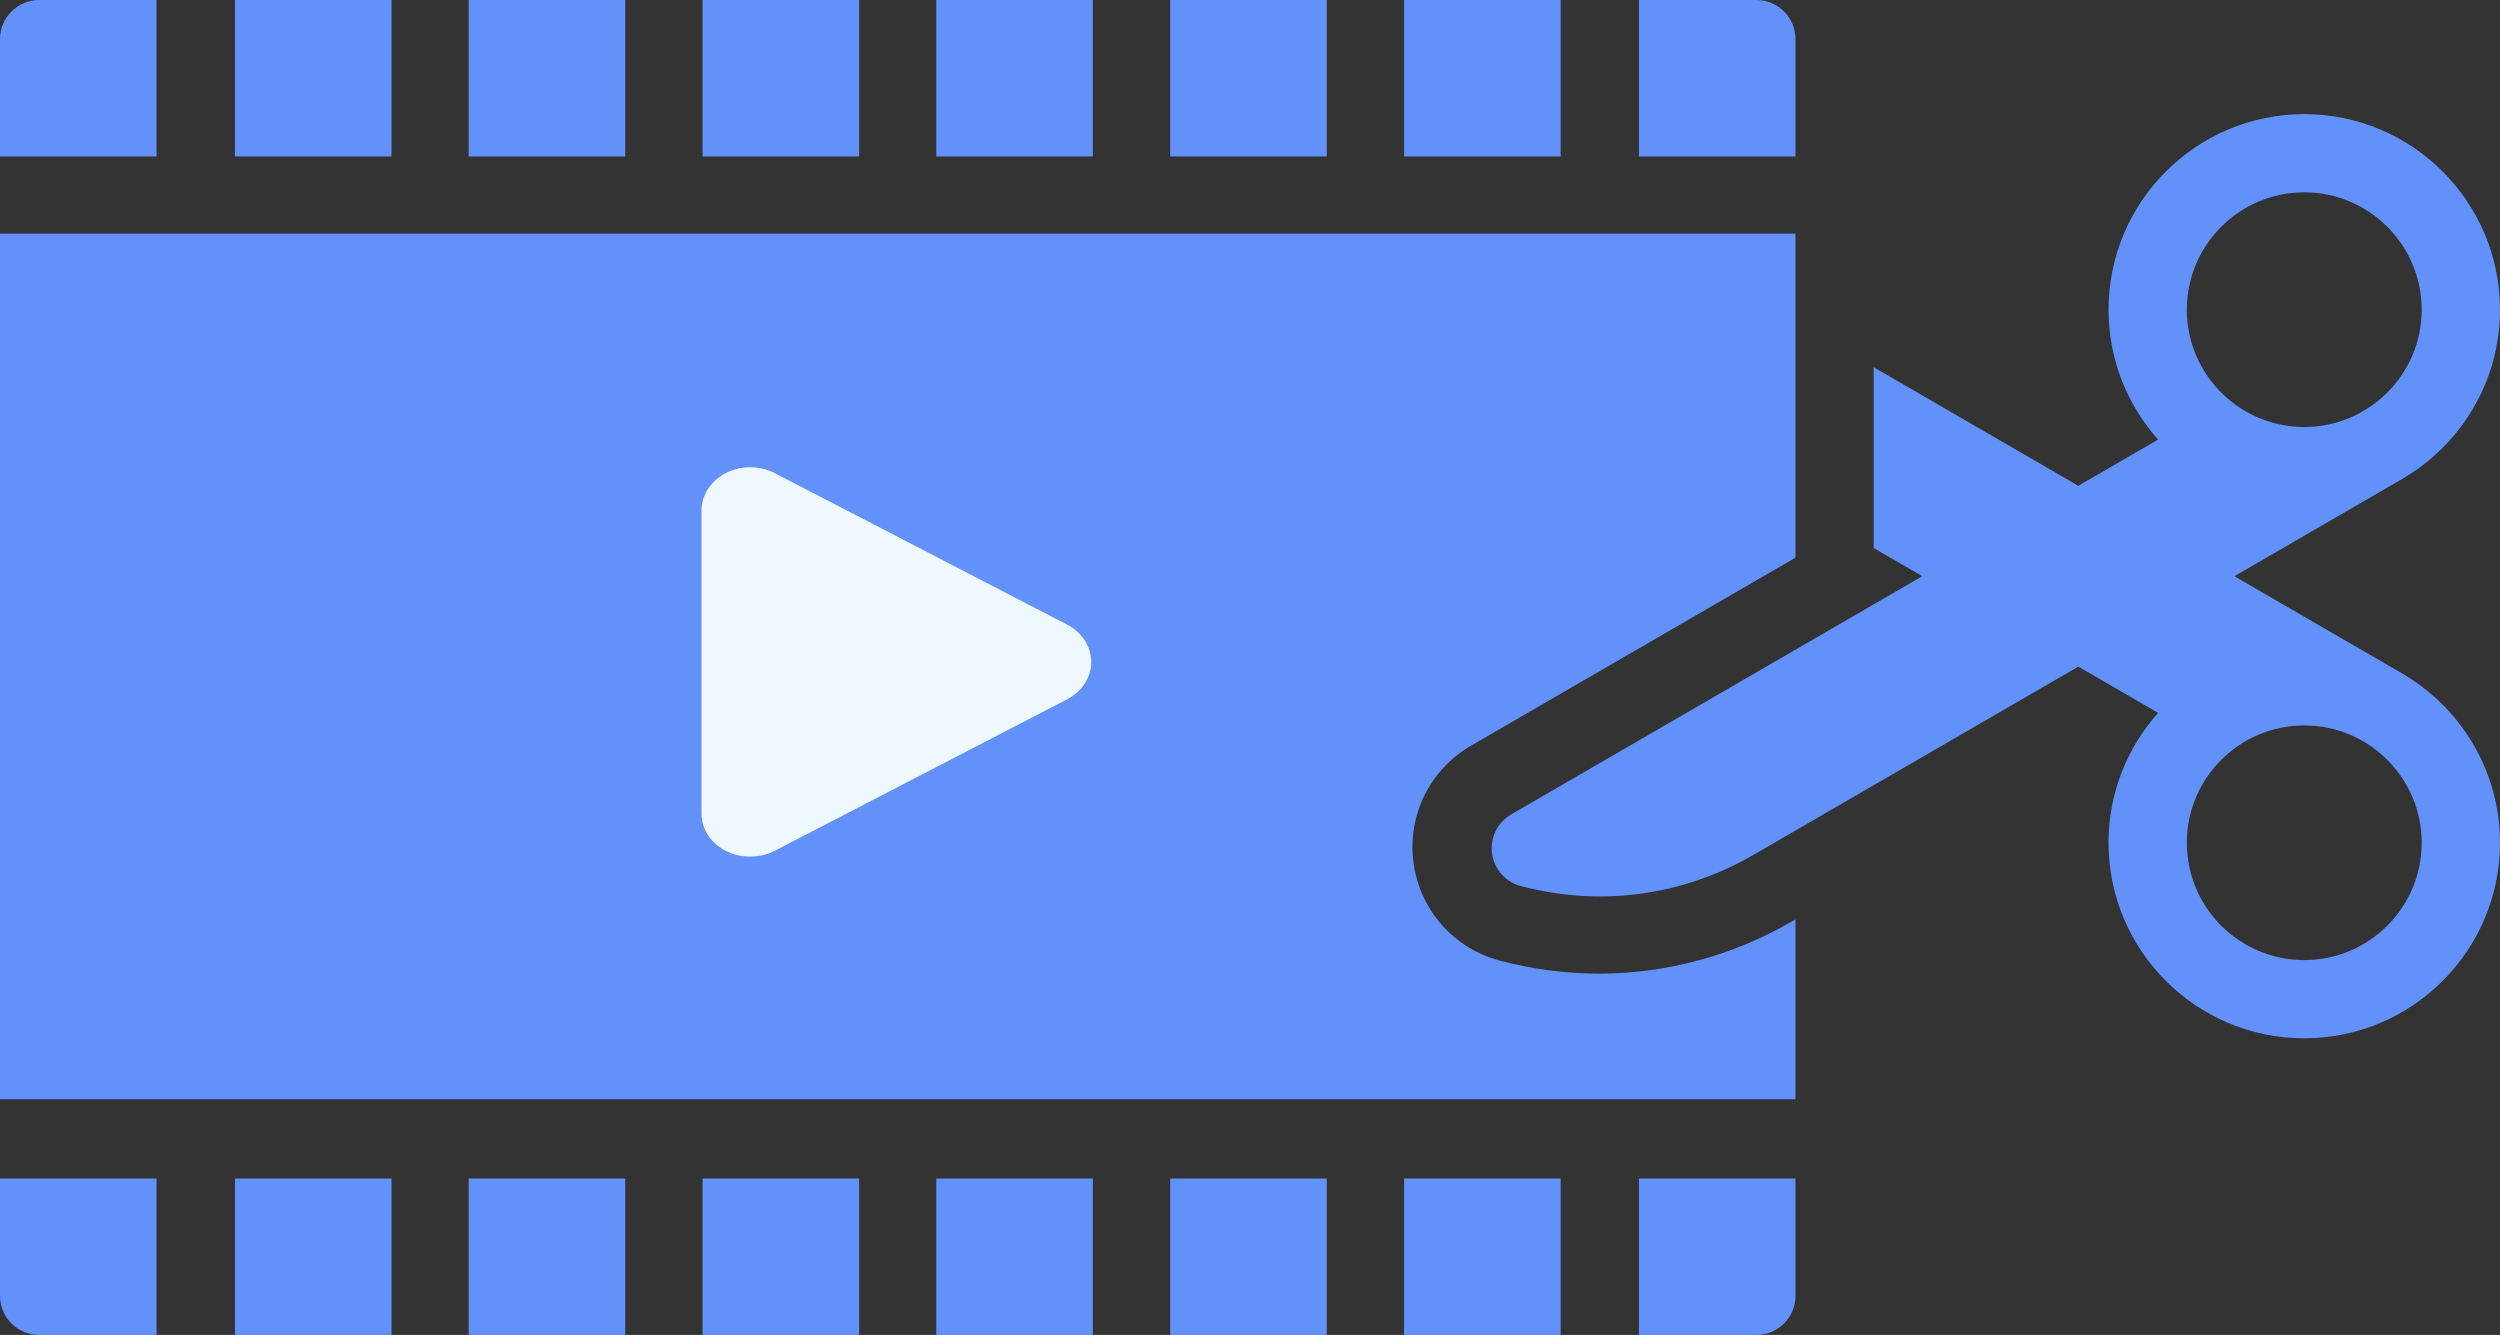 <svg xmlns="http://www.w3.org/2000/svg" width="206" height="110" viewBox="0 0 206 110" fill="none"><rect x="0" y="0" width="206" height="110" fill="#333333" stroke="none"/><path d="M12.902 0H3.226C1.444 0 0 1.443 0 3.223V12.891H12.902V0Z" fill="#6191F9"></path><path d="M115.695 0H128.598V12.891H115.695V0Z" fill="#6191F9"></path><path d="M96.422 0H109.324V12.891H96.422V0Z" fill="#6191F9"></path><path d="M77.148 0H90.051V12.891H77.148V0Z" fill="#6191F9"></path><path d="M57.891 0H70.793V12.891H57.891V0Z" fill="#6191F9"></path><path d="M38.617 0H51.52V12.891H38.617V0Z" fill="#6191F9"></path><path d="M19.359 0H32.262V12.891H19.359V0Z" fill="#6191F9"></path><path d="M147.949 3.223C147.949 1.443 146.505 0 144.724 0H135.047V12.891H147.949V3.223Z" fill="#6191F9"></path><path d="M0 106.777C0 108.557 1.444 110 3.226 110H12.902V97.109H0V106.777Z" fill="#6191F9"></path><path d="M115.695 97.109H128.598V110H115.695V97.109Z" fill="#6191F9"></path><path d="M96.422 97.109H109.324V110H96.422V97.109Z" fill="#6191F9"></path><path d="M77.148 97.109H90.051V110H77.148V97.109Z" fill="#6191F9"></path><path d="M57.891 97.109H70.793V110H57.891V97.109Z" fill="#6191F9"></path><path d="M38.617 97.109H51.52V110H38.617V97.109Z" fill="#6191F9"></path><path d="M19.359 97.109H32.262V110H19.359V97.109Z" fill="#6191F9"></path><path d="M135.047 110H144.724C146.505 110 147.949 108.557 147.949 106.777V97.109H135.047V110Z" fill="#6191F9"></path><path d="M198.102 55.595C198.056 55.565 198.01 55.534 197.962 55.505L184.112 47.48L197.962 39.455C198.01 39.427 198.056 39.396 198.102 39.365C202.826 36.552 205.999 31.398 205.999 25.517C205.999 16.632 198.764 9.403 189.871 9.403C180.978 9.403 173.743 16.632 173.743 25.517C173.743 29.622 175.289 33.371 177.828 36.219L171.253 40.029L154.389 30.258V45.16L158.394 47.48L124.522 67.107C123.393 67.761 122.77 69.03 122.943 70.322C123.116 71.614 124.05 72.674 125.311 73.009C131.829 74.741 138.633 73.832 144.467 70.451L171.253 54.931L177.828 58.741C175.289 61.59 173.742 65.339 173.742 69.444C173.742 78.329 180.978 85.557 189.87 85.557C198.763 85.557 205.998 78.329 205.998 69.444C205.998 63.562 202.826 58.409 198.102 55.595ZM189.87 15.848C195.206 15.848 199.547 20.186 199.547 25.517C199.547 30.847 195.206 35.184 189.87 35.184C184.535 35.184 180.194 30.847 180.194 25.517C180.194 20.186 184.535 15.848 189.87 15.848ZM189.87 79.112C184.535 79.112 180.194 74.775 180.194 69.444C180.194 64.113 184.535 59.776 189.87 59.776C195.206 59.776 199.547 64.113 199.547 69.444C199.547 74.775 195.206 79.112 189.87 79.112Z" fill="#6191F9"></path><path d="M131.765 80.226C129.016 80.226 126.26 79.865 123.577 79.152C119.783 78.144 116.994 74.98 116.473 71.092C115.952 67.2 117.811 63.414 121.209 61.446L147.947 45.953V19.25H0V90.578H147.947V75.756L147.628 75.941C142.79 78.744 137.304 80.226 131.765 80.226Z" fill="#6191F9"></path><path d="M87.933 57.621L63.847 70.102C63.23 70.418 62.531 70.584 61.819 70.583C61.291 70.588 60.766 70.499 60.277 70.321C59.788 70.143 59.343 69.881 58.969 69.549C58.596 69.217 58.3 68.822 58.1 68.387C57.9 67.952 57.8 67.487 57.805 67.017V42.055C57.807 41.428 57.995 40.813 58.35 40.271C58.705 39.73 59.215 39.281 59.828 38.97C60.44 38.659 61.134 38.497 61.84 38.5C62.545 38.503 63.238 38.672 63.847 38.988L87.933 51.469C88.537 51.784 89.038 52.233 89.385 52.773C89.733 53.312 89.916 53.923 89.916 54.545C89.916 55.167 89.733 55.778 89.385 56.317C89.038 56.857 88.537 57.306 87.933 57.621Z" fill="#F0F8FF"></path></svg>